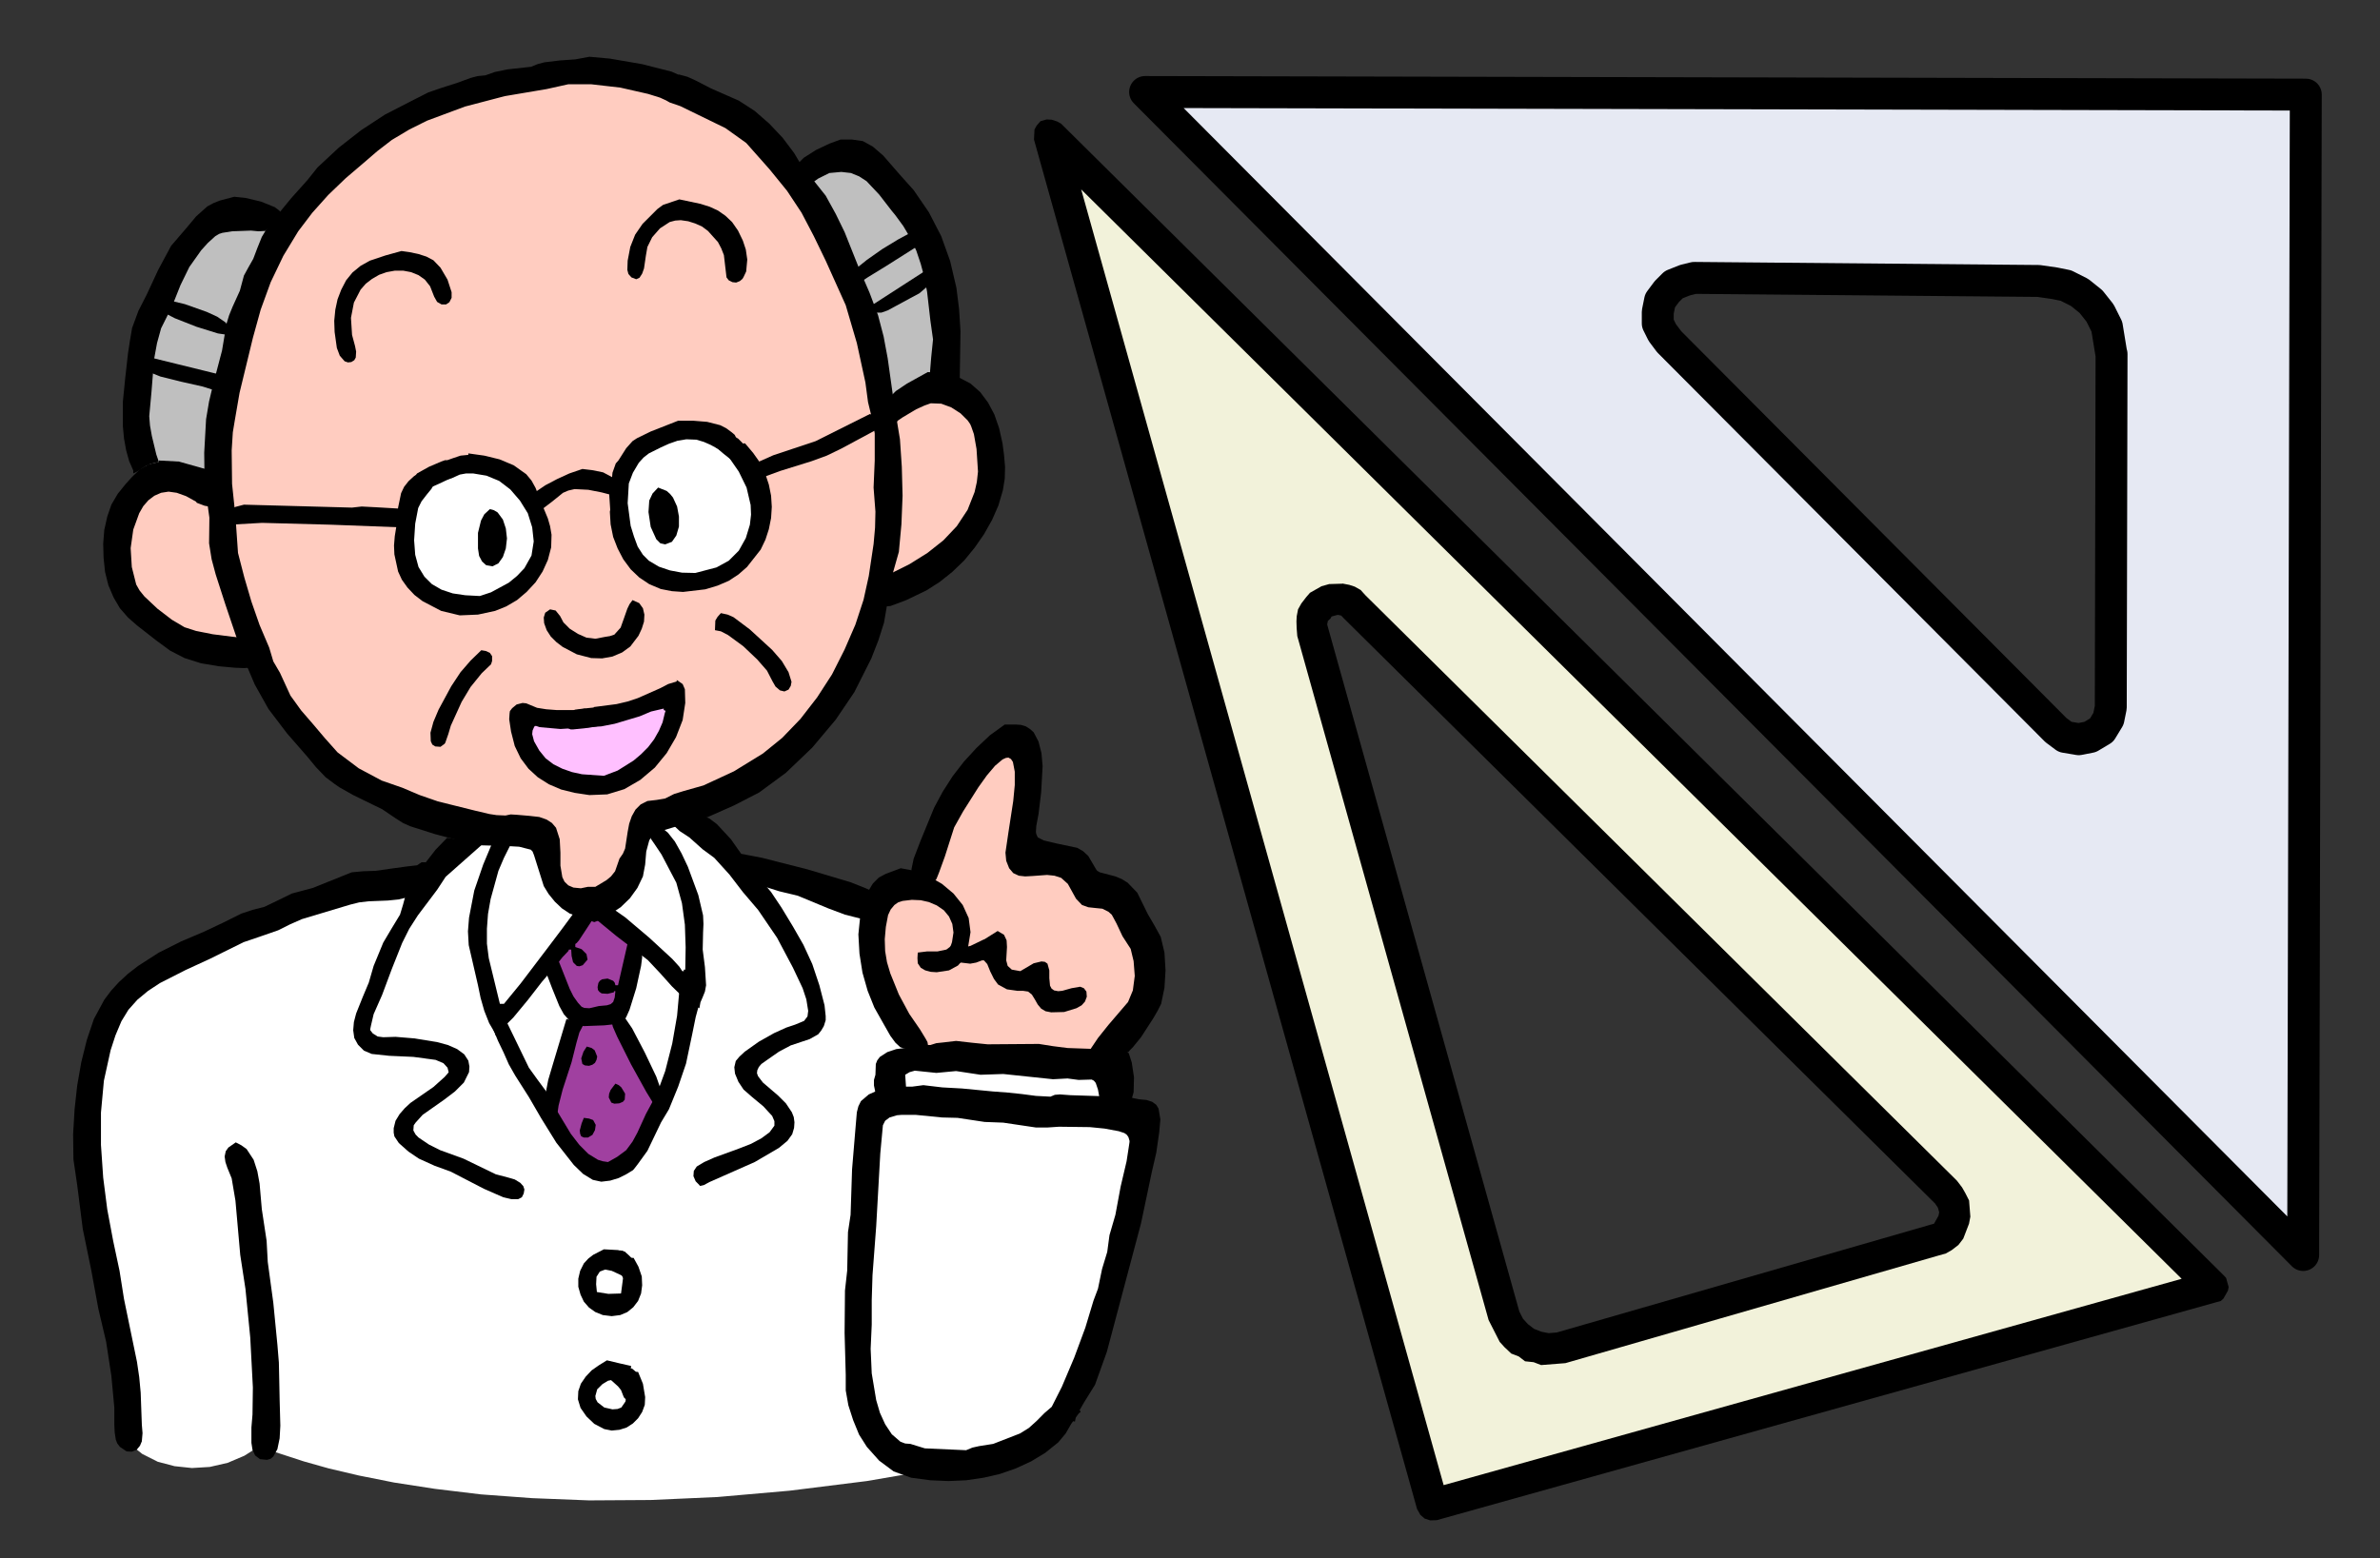 <?xml version="1.0" encoding="UTF-8"?><svg xmlns="http://www.w3.org/2000/svg" xmlns:xlink="http://www.w3.org/1999/xlink" viewBox="0 0 372.7 244.09"><rect x="0" y="0" width="372.7" height="244.09" fill="#333333" stroke="none"/><defs><style>.cls-1{clip-path:url(#clippath-51);}.cls-2{clip-path:url(#clippath-34);}.cls-3{clip-path:url(#clippath-38);}.cls-4{clip-path:url(#clippath-21);}.cls-5{clip-path:url(#clippath-6);}.cls-6{clip-path:url(#clippath-7);}.cls-7{clip-path:url(#clippath-17);}.cls-8{clip-path:url(#clippath-31);}.cls-9{clip-path:url(#clippath-15);}.cls-10{clip-path:url(#clippath-33);}.cls-11{clip-path:url(#clippath-18);}.cls-12{clip-path:url(#clippath-47);}.cls-13{clip-path:url(#clippath-4);}.cls-14{fill:#f2f2da;}.cls-15{clip-path:url(#clippath-22);}.cls-16{clip-path:url(#clippath-23);}.cls-17{clip-path:url(#clippath-54);}.cls-18{clip-path:url(#clippath-9);}.cls-19{clip-path:url(#clippath-10);}.cls-20{clip-path:url(#clippath-42);}.cls-21{fill:#fff;}.cls-22{clip-path:url(#clippath-43);}.cls-23{clip-path:url(#clippath-25);}.cls-24{clip-path:url(#clippath-27);}.cls-25{clip-path:url(#clippath-11);}.cls-26{clip-path:url(#clippath-57);}.cls-27{clip-path:url(#clippath-36);}.cls-28{clip-path:url(#clippath-35);}.cls-29{clip-path:url(#clippath-48);}.cls-30{clip-path:url(#clippath-28);}.cls-31{clip-path:url(#clippath-1);}.cls-32{clip-path:url(#clippath-56);}.cls-33{fill:#ffccc0;}.cls-34{clip-path:url(#clippath-45);}.cls-35{clip-path:url(#clippath-46);}.cls-36{clip-path:url(#clippath-40);}.cls-37{fill:#bfbfbf;}.cls-38{clip-path:url(#clippath-5);}.cls-39{clip-path:url(#clippath-20);}.cls-40{clip-path:url(#clippath-8);}.cls-41{clip-path:url(#clippath-41);}.cls-42{clip-path:url(#clippath-3);}.cls-43{clip-path:url(#clippath-26);}.cls-44{fill:#e6e9f3;stroke:#000;stroke-linecap:round;stroke-linejoin:round;stroke-width:5px;}.cls-45{clip-path:url(#clippath-12);}.cls-46{clip-path:url(#clippath-50);}.cls-47{clip-path:url(#clippath-14);}.cls-48{clip-rule:evenodd;fill:none;}.cls-49{clip-path:url(#clippath-30);}.cls-50{clip-path:url(#clippath-19);}.cls-51{fill:#a040a0;}.cls-52{clip-path:url(#clippath-32);}.cls-53{clip-path:url(#clippath-55);}.cls-54{clip-path:url(#clippath-53);}.cls-55{clip-path:url(#clippath-39);}.cls-56{clip-path:url(#clippath-16);}.cls-57{clip-path:url(#clippath-2);}.cls-58{clip-path:url(#clippath-29);}.cls-59{fill:#ffc0ff;}.cls-60{clip-path:url(#clippath-49);}.cls-61{clip-path:url(#clippath-37);}.cls-62{clip-path:url(#clippath-13);}.cls-63{clip-path:url(#clippath-24);}.cls-64{clip-path:url(#clippath);}.cls-65{clip-path:url(#clippath-44);}</style><clipPath id="clippath"><polygon class="cls-48" points="8.54 5.98 185.43 5.98 185.43 237.98 8.54 237.98 8.54 5.98 8.54 5.98"/></clipPath><clipPath id="clippath-1"><polygon class="cls-48" points="8.54 5.98 185.43 5.98 185.43 237.98 8.54 237.98 8.54 5.98 8.54 5.98"/></clipPath><clipPath id="clippath-2"><polygon class="cls-48" points="8.54 5.98 185.43 5.98 185.43 237.98 8.54 237.98 8.54 5.98 8.54 5.98"/></clipPath><clipPath id="clippath-3"><polygon class="cls-48" points="8.54 5.98 185.43 5.98 185.43 237.98 8.54 237.98 8.54 5.98 8.54 5.98"/></clipPath><clipPath id="clippath-4"><polygon class="cls-48" points="8.54 5.98 185.43 5.98 185.43 237.98 8.54 237.98 8.54 5.98 8.54 5.98"/></clipPath><clipPath id="clippath-5"><polygon class="cls-48" points="8.54 5.98 185.43 5.98 185.43 237.98 8.54 237.98 8.54 5.98 8.54 5.98"/></clipPath><clipPath id="clippath-6"><polygon class="cls-48" points="8.54 5.98 185.43 5.98 185.43 237.98 8.54 237.98 8.54 5.98 8.54 5.98"/></clipPath><clipPath id="clippath-7"><polygon class="cls-48" points="8.54 5.98 185.43 5.98 185.43 237.98 8.54 237.98 8.54 5.98 8.54 5.98"/></clipPath><clipPath id="clippath-8"><polygon class="cls-48" points="8.54 5.98 185.43 5.98 185.43 237.98 8.54 237.98 8.54 5.98 8.54 5.98"/></clipPath><clipPath id="clippath-9"><polygon class="cls-48" points="8.54 5.98 185.43 5.98 185.43 237.98 8.54 237.98 8.54 5.98 8.54 5.98"/></clipPath><clipPath id="clippath-10"><polygon class="cls-48" points="8.54 5.98 185.43 5.98 185.43 237.98 8.54 237.98 8.54 5.98 8.54 5.98"/></clipPath><clipPath id="clippath-11"><polygon class="cls-48" points="8.54 5.98 185.43 5.98 185.43 237.98 8.54 237.98 8.54 5.98 8.54 5.98"/></clipPath><clipPath id="clippath-12"><polygon class="cls-48" points="8.54 5.98 185.43 5.98 185.43 237.98 8.54 237.98 8.54 5.98 8.54 5.98"/></clipPath><clipPath id="clippath-13"><polygon class="cls-48" points="8.54 5.98 185.43 5.98 185.43 237.98 8.54 237.98 8.54 5.98 8.54 5.98"/></clipPath><clipPath id="clippath-14"><polygon class="cls-48" points="8.54 5.98 185.43 5.98 185.43 237.98 8.54 237.98 8.54 5.98 8.54 5.98"/></clipPath><clipPath id="clippath-15"><polygon class="cls-48" points="8.54 5.98 185.43 5.98 185.43 237.98 8.54 237.98 8.54 5.98 8.54 5.98"/></clipPath><clipPath id="clippath-16"><polygon class="cls-48" points="8.54 5.98 185.43 5.98 185.43 237.98 8.54 237.98 8.54 5.98 8.54 5.98"/></clipPath><clipPath id="clippath-17"><polygon class="cls-48" points="8.54 5.98 185.43 5.98 185.43 237.98 8.54 237.98 8.54 5.98 8.54 5.98"/></clipPath><clipPath id="clippath-18"><polygon class="cls-48" points="8.54 5.98 185.43 5.98 185.43 237.98 8.54 237.98 8.54 5.98 8.54 5.98"/></clipPath><clipPath id="clippath-19"><polygon class="cls-48" points="8.54 5.98 185.43 5.98 185.43 237.98 8.54 237.98 8.54 5.98 8.54 5.98"/></clipPath><clipPath id="clippath-20"><polygon class="cls-48" points="8.54 5.98 185.43 5.98 185.43 237.98 8.54 237.98 8.54 5.98 8.54 5.98"/></clipPath><clipPath id="clippath-21"><polygon class="cls-48" points="8.54 5.98 185.43 5.98 185.43 237.98 8.54 237.98 8.54 5.98 8.54 5.98"/></clipPath><clipPath id="clippath-22"><polygon class="cls-48" points="8.54 5.98 185.43 5.98 185.43 237.98 8.54 237.98 8.54 5.98 8.54 5.98"/></clipPath><clipPath id="clippath-23"><polygon class="cls-48" points="8.54 5.98 185.43 5.98 185.43 237.98 8.54 237.98 8.54 5.98 8.54 5.98"/></clipPath><clipPath id="clippath-24"><polygon class="cls-48" points="8.54 5.98 185.43 5.98 185.43 237.98 8.54 237.98 8.54 5.98 8.54 5.98"/></clipPath><clipPath id="clippath-25"><polygon class="cls-48" points="8.54 5.98 185.43 5.98 185.43 237.98 8.54 237.98 8.54 5.98 8.54 5.98"/></clipPath><clipPath id="clippath-26"><polygon class="cls-48" points="8.54 5.98 185.43 5.98 185.43 237.98 8.54 237.98 8.54 5.98 8.54 5.98"/></clipPath><clipPath id="clippath-27"><polygon class="cls-48" points="8.54 5.98 185.43 5.98 185.43 237.98 8.54 237.98 8.54 5.98 8.54 5.98"/></clipPath><clipPath id="clippath-28"><polygon class="cls-48" points="8.54 5.98 185.43 5.98 185.43 237.98 8.54 237.98 8.54 5.98 8.54 5.98"/></clipPath><clipPath id="clippath-29"><polygon class="cls-48" points="8.54 5.98 185.43 5.98 185.43 237.98 8.54 237.98 8.54 5.98 8.54 5.98"/></clipPath><clipPath id="clippath-30"><polygon class="cls-48" points="8.54 5.98 185.43 5.98 185.43 237.98 8.54 237.98 8.54 5.98 8.54 5.98"/></clipPath><clipPath id="clippath-31"><polygon class="cls-48" points="8.54 5.98 185.43 5.98 185.43 237.98 8.54 237.98 8.54 5.98 8.54 5.98"/></clipPath><clipPath id="clippath-32"><polygon class="cls-48" points="8.54 5.98 185.43 5.98 185.43 237.98 8.54 237.98 8.54 5.98 8.54 5.98"/></clipPath><clipPath id="clippath-33"><polygon class="cls-48" points="8.54 5.98 185.43 5.98 185.43 237.98 8.54 237.98 8.54 5.98 8.54 5.98"/></clipPath><clipPath id="clippath-34"><polygon class="cls-48" points="8.54 5.98 185.43 5.98 185.43 237.98 8.54 237.98 8.54 5.98 8.54 5.98"/></clipPath><clipPath id="clippath-35"><polygon class="cls-48" points="8.54 5.98 185.43 5.98 185.43 237.98 8.54 237.98 8.54 5.98 8.54 5.98"/></clipPath><clipPath id="clippath-36"><polygon class="cls-48" points="8.54 5.98 185.43 5.98 185.43 237.98 8.54 237.98 8.54 5.98 8.54 5.98"/></clipPath><clipPath id="clippath-37"><polygon class="cls-48" points="8.54 5.98 185.43 5.98 185.43 237.98 8.54 237.98 8.54 5.98 8.54 5.98"/></clipPath><clipPath id="clippath-38"><polygon class="cls-48" points="8.54 5.98 185.43 5.98 185.43 237.98 8.54 237.98 8.54 5.98 8.54 5.98"/></clipPath><clipPath id="clippath-39"><polygon class="cls-48" points="8.54 5.98 185.43 5.98 185.43 237.98 8.54 237.98 8.54 5.98 8.54 5.98"/></clipPath><clipPath id="clippath-40"><polygon class="cls-48" points="8.54 5.98 185.43 5.98 185.43 237.98 8.54 237.98 8.54 5.98 8.54 5.98"/></clipPath><clipPath id="clippath-41"><polygon class="cls-48" points="8.54 5.98 185.43 5.98 185.43 237.98 8.54 237.98 8.54 5.98 8.54 5.98"/></clipPath><clipPath id="clippath-42"><polygon class="cls-48" points="8.54 5.98 185.43 5.98 185.43 237.98 8.54 237.98 8.54 5.98 8.54 5.98"/></clipPath><clipPath id="clippath-43"><polygon class="cls-48" points="8.54 5.98 185.43 5.98 185.43 237.98 8.54 237.98 8.54 5.98 8.54 5.98"/></clipPath><clipPath id="clippath-44"><polygon class="cls-48" points="8.54 5.98 185.43 5.98 185.43 237.98 8.54 237.98 8.54 5.98 8.54 5.98"/></clipPath><clipPath id="clippath-45"><polygon class="cls-48" points="8.54 5.98 185.43 5.98 185.43 237.98 8.54 237.98 8.54 5.98 8.54 5.98"/></clipPath><clipPath id="clippath-46"><polygon class="cls-48" points="8.54 5.98 185.43 5.98 185.43 237.98 8.54 237.98 8.54 5.98 8.54 5.98"/></clipPath><clipPath id="clippath-47"><polygon class="cls-48" points="8.54 5.98 185.43 5.98 185.43 237.98 8.54 237.98 8.54 5.98 8.54 5.98"/></clipPath><clipPath id="clippath-48"><polygon class="cls-48" points="8.54 5.98 185.43 5.98 185.43 237.98 8.54 237.98 8.54 5.98 8.54 5.98"/></clipPath><clipPath id="clippath-49"><polygon class="cls-48" points="8.54 5.98 185.43 5.98 185.43 237.98 8.54 237.98 8.54 5.98 8.54 5.98"/></clipPath><clipPath id="clippath-50"><polygon class="cls-48" points="8.54 5.98 185.43 5.98 185.43 237.98 8.54 237.98 8.54 5.98 8.54 5.98"/></clipPath><clipPath id="clippath-51"><polygon class="cls-48" points="8.54 5.98 185.43 5.98 185.43 237.98 8.54 237.98 8.54 5.98 8.54 5.98"/></clipPath><clipPath id="clippath-53"><polygon class="cls-48" points="8.54 5.98 185.43 5.98 185.43 237.98 8.54 237.98 8.54 5.98 8.54 5.98"/></clipPath><clipPath id="clippath-54"><polygon class="cls-48" points="8.54 5.98 185.43 5.98 185.43 237.98 8.54 237.98 8.54 5.98 8.54 5.98"/></clipPath><clipPath id="clippath-55"><polygon class="cls-48" points="8.54 5.98 185.43 5.98 185.43 237.98 8.54 237.98 8.54 5.98 8.54 5.98"/></clipPath><clipPath id="clippath-56"><polygon class="cls-48" points="8.54 5.98 185.43 5.98 185.43 237.98 8.54 237.98 8.54 5.98 8.54 5.98"/></clipPath><clipPath id="clippath-57"><polygon class="cls-48" points="8.54 5.98 185.43 5.98 185.43 237.98 8.54 237.98 8.54 5.98 8.54 5.98"/></clipPath></defs><g id="Doctor"><g class="cls-64"><polygon class="cls-21" points="20.17 226.06 22.27 227.74 24.71 228.97 27.33 229.66 30.06 229.95 32.85 229.78 35.64 229.14 38.26 228.03 40.65 226.52 42.39 227.22 47.57 228.91 51.47 230.01 56.18 231.12 61.7 232.22 68.1 233.21 75.32 234.08 83.34 234.67 92.24 235.02 101.9 234.96 112.37 234.49 123.66 233.5 135.75 231.99 148.61 229.78 150.41 229.78 154.6 229.43 157.05 228.97 159.43 228.21 161.47 227.1 162.34 226.41 163.04 225.59 165.77 221.52 168.62 216.69 171.18 211.8 172.11 209.48 172.81 207.44 176.12 192.96 178.39 182.31 179.79 175.33 176.53 173.47 172.34 161.83 136.34 141.53 116.5 136.7 113.01 131.93 109.81 128.09 108.59 126.64 106.73 125.07 105.8 124.6 104.52 124.37 100.97 124.19 96.55 124.48 91.72 125.12 86.95 125.94 82.65 126.81 79.33 127.68 77.41 128.32 74.44 130.42 70.55 133.73 65.78 138.1 57.81 138.85 51.06 139.84 48.5 140.31 47.74 140.48 45.3 141.35 39.77 143.62 33.2 146.53 26.98 149.56 22.5 152.06 20.93 153.28 19.47 154.73 18.14 156.36 16.91 158.22 15.05 162.3 14.47 164.39 14.12 166.49 13.19 176.49 13.07 181.44 13.13 183.12 13.13 183.59 13.66 185.1 15.46 191.44 17.96 202.61 19.07 208.95 19.94 215.29 20.35 221.11 20.35 223.73 20.17 226.06 20.17 226.06"/></g><g class="cls-31"><polygon class="cls-37" points="137.62 64.56 142.74 62.12 146.28 60.26 147.39 59.56 147.74 59.39 147.8 59.33 147.85 58.98 147.91 55.37 147.68 51.94 147.21 47.52 146.28 42.69 144.95 38.21 143.38 34.43 141.92 31.7 140.18 29.37 138.2 27.04 136.34 25.12 135.12 24.25 134.07 23.84 132.44 23.43 131.39 23.38 130.29 23.43 129.01 23.73 127.67 24.25 125.23 25.65 123.48 26.98 122.09 28.26 137.62 64.56 137.62 64.56"/></g><g class="cls-57"><polygon class="cls-37" points="25.29 80.74 24.77 79.57 24.07 77.71 22.61 72.65 21.45 67.24 21.22 64.97 21.28 63.34 22.56 54.73 23.66 49.61 24.18 47.81 24.36 47.29 25.29 45.66 28.84 39.32 30.76 36.58 31.51 35.65 31.75 35.42 33.03 34.78 34.77 33.62 35.7 32.74 36.23 32.51 36.92 32.51 39.54 33.27 47.34 36.06 36.75 82.89 25.29 80.74 25.29 80.74"/></g><g class="cls-42"><polygon class="cls-33" points="92.3 141.24 90.96 141.24 89.68 140.95 88.58 140.37 87.59 139.55 86.78 138.56 86.14 137.51 85.73 136.41 85.5 135.3 85.09 133.33 84.57 131.64 83.93 130.07 80.49 129.78 76.77 129.37 72.29 128.61 67.35 127.45 62.46 125.88 60.13 124.89 57.92 123.79 55.89 122.51 54.14 121.05 51.06 117.91 48.27 114.71 43.79 108.72 40.88 104.18 39.89 102.44 37.74 102.32 35.41 102.03 32.5 101.45 29.3 100.34 25.99 98.77 24.36 97.72 22.85 96.5 21.33 95.05 20 93.42 17.96 90.16 16.86 87.37 16.51 85.04 16.68 83.06 17.26 81.49 18.02 80.21 19.42 78.53 20.58 77.07 22.15 75.44 23.08 74.8 24.13 74.28 25.29 74.1 26.51 74.22 29.13 75.09 31.51 76.14 33.96 77.3 34.13 74.4 35 66.89 35.82 61.95 36.98 56.48 38.49 50.78 40.47 45.02 41.69 42.17 43.15 39.37 46.64 33.85 48.67 31.23 50.89 28.67 53.27 26.29 55.83 23.96 58.51 21.81 61.36 19.83 64.38 18.02 67.46 16.45 70.72 15.06 74.09 13.95 77.59 13.08 81.13 12.44 84.68 12.09 88.17 11.92 91.55 11.97 94.75 12.21 100.85 13.08 103.65 13.72 106.32 14.53 111.09 16.4 115.1 18.55 118.3 20.87 119.53 22.1 120.51 23.32 124.76 29.95 129.59 38.62 133.78 47.29 135.23 50.89 136.05 53.74 138.55 66.43 139.13 65.38 139.77 64.33 140.7 63.23 141.8 62.18 143.08 61.36 144.6 60.96 145.41 61.02 146.28 61.19 147.97 61.89 149.54 62.76 152.16 64.97 153.21 66.25 154.02 67.53 154.6 68.87 154.95 70.15 154.95 73.7 153.96 78.41 153.09 80.85 151.93 83.18 150.47 85.27 148.79 86.9 145 89.35 141.46 91.09 137.91 92.49 137.67 93.77 136.74 97.2 134.82 102.09 133.43 104.94 131.68 107.96 129.59 110.99 127.03 114.01 124.06 116.98 120.63 119.71 116.68 122.27 112.14 124.48 107.02 126.23 101.32 127.57 101.03 129.6 100.62 131.7 99.86 134.14 98.7 136.64 98 137.81 97.13 138.85 96.14 139.73 95.04 140.48 93.76 141.01 92.3 141.24 92.3 141.24"/></g><g class="cls-13"><polygon class="cls-33" points="143.78 165.09 173.91 166.02 174.5 164.16 175.49 162.12 177 159.5 178.86 157.24 180.37 155.49 180.84 154.56 181.01 153.51 180.89 152.17 180.43 150.55 177.81 144.38 176.59 142.23 175.43 140.6 174.44 139.67 173.62 139.43 172.63 139.26 171.12 138.74 169.55 137.69 168.27 136.47 166.93 135.3 165.19 134.37 163.21 133.85 161.52 133.56 159.95 133.44 160.48 125.3 160.42 119.6 160.3 117.68 160.3 117.1 160.3 116.98 159.6 116.69 158.91 116.57 158.27 116.63 156.93 117.33 152.8 120.76 151.4 122.16 150.01 123.96 147.51 128.15 145.59 132.05 144.71 134.37 143.78 139.38 142.74 139.09 141.69 138.85 140.41 138.74 139.13 138.79 137.91 139.2 137.38 139.61 136.92 140.07 136.57 140.71 136.34 141.53 136.1 143.56 136.22 146.12 136.57 149.09 137.27 152.29 138.31 155.61 139.77 158.92 141.57 162.12 143.78 165.09 143.78 165.09"/></g><g class="cls-38"><polygon class="cls-21" points="71.36 73.17 73.8 73.23 76.13 73.81 78.28 74.74 80.32 76.02 82.01 77.54 83.34 79.28 84.33 81.2 84.86 83.18 84.91 84.17 84.8 85.22 84.16 87.25 83.05 89.17 81.6 90.98 79.85 92.55 77.99 93.83 76.07 94.76 74.15 95.28 72.23 95.22 70.26 94.64 68.34 93.59 66.53 92.2 64.9 90.51 63.62 88.59 62.81 86.61 62.58 85.57 62.52 84.58 62.69 82.54 63.1 80.5 63.86 78.58 64.85 76.78 66.13 75.27 67.64 74.1 69.38 73.41 71.36 73.17 71.36 73.17"/></g><g class="cls-5"><polygon class="cls-21" points="104.63 67.82 106.15 67.53 107.6 67.47 110.28 67.94 112.6 68.99 114.52 70.5 116.15 72.3 117.43 74.1 118.83 77.13 119.06 78.47 119.06 80.15 118.83 82.02 118.3 83.99 117.37 85.86 116.09 87.54 114.41 88.94 112.31 89.93 109.87 90.51 107.43 90.74 105.04 90.63 102.77 90.04 100.79 89 99.17 87.43 98 85.27 97.65 83.99 97.42 82.48 97.36 79.51 97.65 76.84 98.24 74.45 99.11 72.48 100.21 70.79 101.55 69.45 103.01 68.46 104.63 67.82 104.63 67.82"/></g><g class="cls-6"><polygon class="cls-59" points="82.53 111.8 84.51 112.27 87.12 112.5 90.21 112.44 93.52 112.15 96.96 111.45 100.21 110.46 103.12 109.13 105.56 107.38 105.56 109.59 105.27 111.92 105.1 112.91 104.58 114.65 103.24 117.39 102.25 118.67 101.03 119.83 99.57 120.88 97.89 121.75 95.85 122.39 93.47 122.74 91.14 122.8 89.1 122.62 87.47 122.16 86.08 121.52 84.97 120.7 84.1 119.77 83.4 118.78 82.94 117.74 82.41 115.58 82.35 113.66 82.53 111.8 82.53 111.8"/></g><g class="cls-40"><polygon class="cls-51" points="85.32 173 87.36 176.03 91.14 181.15 92.94 182.95 93.93 183.59 94.92 183.94 95.91 183.94 96.96 183.59 98 182.83 99.05 181.61 100.91 178.59 102.31 175.85 103.47 173 96.72 159.5 98.12 154.15 99.52 146.94 94.4 142.05 90.67 142.98 86.02 150.66 89.51 157.88 89.8 158.75 89.92 159.62 89.92 160.03 89.74 160.67 85.32 173 85.32 173"/></g><g class="cls-18"><polygon points="92.3 8.89 95.5 9.18 100.56 10.05 105.16 11.22 106.61 11.86 107.08 12.15 107.14 12.21 107.19 12.56 105.91 14.01 105.39 14.88 105.16 15.7 104.75 15.93 103.35 15.29 101.49 14.71 97.13 13.72 92.59 13.2 88.99 13.2 85.61 13.95 79.04 15.06 72.82 16.69 66.88 18.9 64.09 20.29 61.36 21.92 59.09 23.67 56.93 25.53 54.14 27.91 51.41 30.53 48.91 33.32 46.7 36.23 44.37 40.07 42.39 44.2 40.82 48.51 39.6 52.93 37.51 61.54 36.75 65.96 36.46 67.71 36.28 70.56 36.34 75.79 36.87 80.85 37.27 86.61 38.26 90.45 39.37 94.23 40.65 97.9 42.16 101.45 42.8 103.6 43.85 105.4 45.48 108.95 47.16 111.28 49.02 113.43 50.89 115.64 52.86 117.85 56.18 120.35 59.78 122.27 62.98 123.38 65.72 124.54 68.57 125.53 74.44 126.99 76.65 127.51 77.76 127.68 79.16 127.74 79.97 127.57 80.96 127.63 82.94 127.8 84.45 127.97 85.61 128.38 86.43 128.91 87.07 129.66 87.65 131.46 87.76 133.56 87.76 135.6 88.06 137.4 88.4 138.1 88.99 138.68 89.8 139.03 90.96 139.14 92.07 138.91 93.23 138.91 94.98 137.86 95.68 137.28 96.32 136.47 97.01 134.49 97.54 133.73 97.89 132.92 98.29 130.3 98.53 129.02 98.93 127.86 99.52 126.81 100.33 126 101.38 125.47 102.83 125.3 104.17 125.07 105.56 124.37 107.08 123.9 110.16 123.03 114.93 120.82 119.47 118.03 122.49 115.58 125.34 112.62 127.96 109.24 130.29 105.64 132.26 101.74 133.95 97.84 135.23 93.94 136.05 90.22 136.8 85.22 137.03 82.66 137.09 80.15 136.8 76.37 136.98 72.13 136.98 67.88 136.51 65.38 135.93 62.99 135.52 59.91 134.18 53.74 132.44 47.81 129.3 40.83 127.44 36.99 125.52 33.32 123.25 29.89 120.51 26.52 116.85 22.39 113.59 20.06 106.55 16.63 104.87 16.05 104.05 15.58 103.82 15.41 103.53 15 103.41 14.65 103.41 14.24 103.76 13.49 104.75 12.21 105.45 11.68 106.38 11.68 107.66 12.03 108.94 12.61 111.32 13.84 115.69 15.76 118.19 17.38 120.46 19.36 122.55 21.57 124.35 23.96 125.46 25.82 129.3 30.65 130.87 33.5 132.26 36.35 134.65 42.34 136.16 45.83 137.5 49.38 138.37 52.7 139.01 56.13 140 63.17 140.93 68.81 141.22 73.12 141.34 77.65 141.16 82.13 140.76 86.44 139.36 91.38 138.95 94.52 138.43 97.55 137.56 100.28 136.45 103.13 133.78 108.43 130.87 112.73 127.2 117.1 123.07 121.05 118.89 124.13 114.93 126.17 110.86 127.97 102.89 130.36 102.13 130.88 101.67 131.64 101.2 133.38 101.03 135.42 100.68 137.28 99.81 139.09 98.64 140.71 97.19 142.11 95.5 143.22 94.34 143.97 93.06 144.44 91.14 143.74 89.22 143.1 88 142.29 86.89 141.24 85.9 140.02 85.15 138.79 84.16 135.65 83.63 133.97 83.4 133.38 83.11 133.09 81.31 132.63 79.16 132.51 74.91 132.4 72.06 131.7 68.1 130.65 64.26 129.43 63.1 128.91 62 128.21 59.84 126.75 55.31 124.54 53.15 123.32 52.4 122.8 51 121.75 49.49 120.18 48.15 118.55 44.95 114.88 42.04 111.05 39.89 107.21 38.15 103.13 35.3 94.7 33.78 89.99 33.14 87.6 32.74 85.1 32.79 81.09 32.45 78.64 32.04 76.14 31.98 70.91 32.27 65.67 32.74 62.88 33.38 60.2 34.77 54.91 35.47 50.72 35.88 49.38 36.4 48.1 37.56 45.54 38.2 43.16 38.9 41.88 39.66 40.54 40.3 38.85 41 37.11 41.98 35.48 43.21 33.96 45.59 31.06 48.15 28.2 49.72 26.23 53.04 23.14 56.53 20.41 60.25 17.97 64.09 15.99 67.06 14.48 69.27 13.72 71.48 13.02 73.69 12.21 74.79 11.92 76.01 11.8 77.47 11.28 79.45 10.87 83.17 10.46 84.16 10.05 85.26 9.76 87.65 9.47 90.09 9.3 92.3 8.89 92.3 8.89"/></g><g class="cls-19"><polygon points="131.62 21.86 133.43 21.86 135.12 22.1 136.69 22.97 138.31 24.37 140.99 27.45 143.08 29.78 145.47 33.27 147.39 36.99 148.79 40.89 149.77 45.08 150.18 48.33 150.41 51.88 150.3 58.86 150.3 59.15 150.06 59.27 150.06 59.5 149.83 59.5 148.9 59.1 147.85 58.92 145.59 58.86 145.82 56.01 146.11 53.16 145.7 50.25 145.18 45.72 144.77 43.5 144.19 41.35 143.49 39.26 142.56 37.28 141.46 35.42 140.18 33.67 139.65 33.03 137.67 30.47 135.7 28.38 134.53 27.62 133.25 27.1 131.74 26.93 129.88 27.1 128.13 27.97 127.15 28.67 126.85 28.9 126.74 29.19 125.46 27.56 124.3 26.29 124.3 26.05 124.53 26.05 125.87 24.71 127.79 23.49 129.88 22.5 131.62 21.86 131.62 21.86"/></g><g class="cls-25"><polygon points="36.69 30.82 38.44 31 40.88 31.58 43.03 32.45 43.73 32.98 43.9 33.21 43.96 33.62 41.58 36.17 40.47 36.23 39.31 36.12 36.34 36.23 34.83 36.47 34.31 36.64 33.72 36.99 32.56 38.04 31.51 39.2 29.65 41.82 28.26 44.67 27.15 47.46 26.22 49.44 25.23 51.42 24.59 53.74 24.13 56.25 23.72 61.42 23.37 65.2 23.49 66.66 23.78 68.29 24.48 71.2 24.88 72.36 23.6 72.65 22.5 73.17 21.68 73.76 20.87 74.16 20.87 73.7 20.23 72.24 19.76 70.56 19.42 68.69 19.24 66.77 19.24 62.94 19.59 59.39 20.05 55.31 20.35 53.34 20.69 51.36 21.68 48.68 22.96 46.18 24.77 42.28 26.8 38.5 29.25 35.65 30.7 33.91 32.45 32.34 33.43 31.81 34.48 31.4 36.69 30.82 36.69 30.82"/></g><g class="cls-45"><polygon points="106.38 31.23 109.69 31.93 111.15 32.39 112.43 32.98 113.59 33.79 114.64 34.78 115.57 36.12 116.33 37.69 116.79 39.08 117.02 40.65 116.85 42.52 116.44 43.39 116.27 43.68 115.86 44.03 115.28 44.26 114.7 44.2 114.12 43.91 113.77 43.45 113.36 39.96 112.95 38.91 112.43 37.92 110.86 36.17 109.93 35.48 108.88 35.01 107.78 34.66 106.61 34.49 105.74 34.55 104.87 34.78 103.35 35.77 102.13 37.16 101.38 38.68 101.14 40.07 100.85 42.05 100.56 42.86 100.15 43.5 99.63 43.74 98.88 43.45 98.41 42.92 98.24 42.28 98.29 40.83 98.7 38.68 99.46 36.76 100.62 35.07 102.19 33.5 102.95 32.74 103.82 32.1 106.38 31.23 106.38 31.23"/></g><g class="cls-62"><polygon points="142.56 36.47 142.79 36.47 143.26 37.51 143.49 38.68 138.72 41.7 135.87 43.45 135 44.03 134.77 44.14 134.65 44.09 134.07 42.98 133.89 42.34 133.89 42.17 134.01 42.11 135.75 40.71 138.14 39.03 140.64 37.51 142.56 36.47 142.56 36.47"/></g><g class="cls-47"><polygon points="62.87 39.32 64.09 39.49 65.49 39.78 66.77 40.19 67.87 40.77 68.98 41.93 70.08 43.8 70.72 45.77 70.72 46.65 70.37 47.34 69.85 47.69 69.15 47.69 68.45 47.29 67.99 46.47 67.35 44.84 66.53 43.8 65.54 43.1 64.38 42.63 63.16 42.4 61.82 42.4 60.54 42.63 59.38 43.04 58.27 43.68 57.28 44.44 56.47 45.37 55.42 47.4 54.96 49.79 55.13 52.46 55.6 54.21 55.77 55.08 55.71 56.01 55.48 56.42 55.02 56.71 54.49 56.77 53.97 56.59 53.21 55.72 52.75 54.5 52.4 52 52.34 50.25 52.51 48.51 52.86 46.88 53.44 45.37 54.2 43.91 55.19 42.69 56.47 41.64 57.92 40.83 60.37 40.01 62.87 39.32 62.87 39.32"/></g><g class="cls-9"><polygon points="144.83 42.46 145.29 43.68 145.29 44.38 145.12 44.96 143.96 45.95 142.56 46.7 139.01 48.62 138.02 48.97 137.21 48.97 136.69 48.92 136.45 47.87 144.83 42.46 144.83 42.46"/></g><g class="cls-56"><polygon points="26.74 47.11 28.95 47.64 32.39 48.86 34.02 49.61 35.3 50.49 35.99 51.36 36.05 51.77 35.94 52.23 35.35 52.41 34.13 52.23 30.76 51.18 27.38 49.85 25.58 48.92 25.81 48.92 26.74 47.11 26.74 47.11"/></g><g class="cls-7"><polygon points="23.37 55.95 33.78 58.51 34.13 58.51 34.25 58.75 34.48 58.75 34.25 61.19 33.78 61.19 31.75 60.55 28.37 59.79 25.12 58.98 23.95 58.51 23.66 58.34 23.43 58.05 23.31 57.06 23.37 55.95 23.37 55.95"/></g><g class="cls-11"><polygon points="145.29 58.28 147.91 58.51 150.12 59.1 151.98 60.08 153.5 61.42 154.72 63.05 155.71 64.91 156.46 67.07 156.99 69.45 157.22 71.2 157.39 73.12 157.34 74.98 157.05 76.78 156.35 79.17 155.36 81.43 154.08 83.7 152.62 85.8 151 87.78 149.13 89.58 147.16 91.15 145.06 92.49 141.92 94 140.06 94.7 139.42 94.93 138.55 94.99 138.61 93.24 138.9 91.67 139.42 89.87 142.44 88.36 145.24 86.61 147.74 84.63 149.83 82.42 151.52 79.86 152.62 77.07 152.97 75.5 153.15 73.87 152.92 70.32 152.51 68 152.1 66.83 151.93 66.43 151.52 65.84 150.41 64.74 148.96 63.81 147.39 63.23 145.76 63.17 144.77 63.52 143.49 64.1 141.34 65.38 140.58 65.9 140.06 66.6 139.65 66.6 139.3 64.51 139.25 63.46 139.36 62.41 139.71 61.83 140.29 61.25 142.04 60.08 145.29 58.28 145.29 58.28"/></g><g class="cls-50"><polygon points="136.22 64.85 136.8 65.09 137.21 65.55 137.38 66.48 137.15 67.36 131.74 70.27 129.47 71.37 127.09 72.24 122.2 73.76 119.53 74.74 119.35 74.92 119.29 74.74 118.65 73.76 118.36 72.53 121.1 71.31 127.73 69.1 136.22 64.85 136.22 64.85"/></g><g class="cls-39"><polygon points="73.34 71.02 75.84 71.37 78.22 71.95 80.44 72.88 82.41 74.28 83.23 75.27 83.87 76.43 84.8 78.82 85.79 81.2 86.14 82.42 86.37 83.76 86.31 85.74 85.79 87.72 84.97 89.52 83.87 91.21 82.47 92.72 80.96 94 79.27 94.99 77.53 95.69 74.85 96.27 72 96.39 69.09 95.69 66.18 94.17 64.9 93.19 63.8 92.02 62.93 90.8 62.34 89.52 61.76 86.84 61.7 85.45 61.82 83.99 62.11 82.19 62.34 79.51 62.81 77.25 63.28 76.26 63.97 75.38 64.85 74.57 66.07 73.87 66.53 73.7 66.94 73.64 67.58 73.93 67.93 74.69 67.99 75.68 67.58 76.55 66.82 77.48 66.01 78.53 65.49 79.57 65.02 82.02 64.85 84.63 65.02 86.9 65.54 88.82 66.47 90.34 67.64 91.5 69.15 92.37 70.9 92.95 72.87 93.24 75.14 93.36 76.89 92.78 79.68 91.27 80.96 90.22 82.12 89 83.23 87.02 83.58 84.81 83.34 82.6 82.65 80.39 81.42 78.41 79.91 76.66 78.17 75.33 76.19 74.51 74.09 74.16 72.99 74.16 72 74.34 70.72 74.92 70.02 75.15 69.32 75.27 69.32 75.04 68.63 72.59 70.9 71.78 72.12 71.37 73.34 71.25 73.34 71.02 73.34 71.02"/></g><g class="cls-4"><polygon points="24.88 72.13 28.02 72.3 33.2 73.76 33.61 76.61 33.67 79.51 32.04 79.22 31.11 78.87 30.82 78.76 30.7 78.58 29.13 77.71 27.68 77.19 26.4 77.01 25.23 77.19 24.18 77.65 23.25 78.35 22.44 79.28 21.8 80.39 20.87 82.95 20.46 85.86 20.64 88.82 21.33 91.56 21.86 92.49 22.61 93.42 24.65 95.34 26.92 97.08 28.9 98.25 30.7 98.83 33.32 99.35 37.91 99.93 38.96 102.55 39.37 103.95 39.48 104.41 39.48 104.53 39.25 104.59 38.15 104.65 36.75 104.59 34.25 104.36 31.46 103.89 28.9 103.08 26.63 101.91 24.42 100.28 21.45 97.96 20.05 96.73 18.78 95.28 17.79 93.59 16.97 91.67 16.45 89.58 16.22 87.37 16.16 85.16 16.33 83.01 16.8 80.91 17.44 79.05 18.43 77.36 19.65 75.85 20.69 74.69 21.92 73.52 23.31 72.71 24.88 72.36 24.88 72.13 24.88 72.13"/></g><g class="cls-15"><polygon points="91.2 73.46 92.71 73.64 94.45 73.99 95.85 74.74 96.26 75.27 96.37 76.02 96.02 77.6 94.22 77.13 92.13 76.72 89.98 76.61 88.99 76.84 88.17 77.19 86.37 78.64 84.68 79.92 84.68 80.15 84.51 80.15 83.58 77.25 85.38 76.02 87.24 75.04 89.16 74.16 91.2 73.46 91.2 73.46"/></g><g class="cls-16"><polygon points="103.06 76.37 104.4 76.9 104.92 77.36 105.39 77.94 106.03 79.34 106.32 80.91 106.32 82.48 105.91 83.88 105.22 84.87 104.17 85.27 103.41 85.1 102.77 84.46 101.9 82.54 101.55 80.21 101.67 78.41 102.19 77.3 103.06 76.37 103.06 76.37"/></g><g class="cls-63"><polygon points="38.2 79.05 46.7 79.28 55.13 79.51 56.64 79.34 58.97 79.46 62.93 79.69 62.69 82.6 51.87 82.19 41.05 81.9 35.94 82.19 35.94 81.96 35.7 81.96 35.76 80.45 36.11 79.75 36.87 79.4 38.2 79.05 38.2 79.05"/></g><g class="cls-23"><polygon points="76.71 79.75 77.35 79.92 77.93 80.27 78.75 81.38 79.21 82.77 79.39 84.34 79.21 85.91 78.75 87.25 78.05 88.24 77.12 88.71 76.13 88.53 75.49 87.95 75.03 87.08 74.85 85.91 74.85 83.47 75.32 81.55 75.84 80.56 76.71 79.75 76.71 79.75"/></g><g class="cls-43"><polygon points="99.05 94 100.1 94.47 100.68 95.28 100.91 96.27 100.85 97.37 100.5 98.48 99.98 99.59 98.7 101.27 97.42 102.2 95.91 102.84 94.28 103.13 92.59 103.08 90.32 102.49 88.11 101.33 87.12 100.57 86.25 99.7 85.61 98.71 85.21 97.61 85.15 96.73 85.38 95.98 86.14 95.45 87.01 95.63 87.71 96.5 88.23 97.49 89.22 98.48 90.5 99.29 91.84 99.88 93.23 100.05 94.75 99.76 95.5 99.64 96.2 99.41 97.19 98.31 97.71 96.85 98.24 95.34 98.58 94.64 99.05 94 99.05 94"/></g><g class="cls-24"><polygon points="112.89 96.04 113.94 96.27 114.87 96.68 117.43 98.6 120.92 101.8 122.43 103.54 123.48 105.29 123.95 106.8 123.83 107.44 123.48 108.02 122.84 108.31 122.14 108.14 121.45 107.55 120.98 106.74 120.11 105.05 118.59 103.31 116.38 101.21 114 99.47 112.89 98.89 111.96 98.71 112.02 97.2 112.37 96.62 112.89 96.04 112.89 96.04"/></g><g class="cls-30"><polygon points="75.37 101.85 76.07 101.97 76.71 102.26 77.06 102.78 77.06 103.54 76.89 104.06 75.43 105.46 73.69 107.61 72.29 109.94 70.6 113.66 70.2 115 69.73 116.34 69.62 116.51 68.98 116.98 68.16 116.92 67.7 116.63 67.46 116.11 67.41 114.77 67.87 113.08 68.68 111.16 70.66 107.5 72.12 105.29 73.69 103.48 75.37 101.85 75.37 101.85"/></g><g class="cls-58"><polygon points="105.97 106.51 106.9 107.15 107.25 107.96 107.31 110.11 106.9 112.79 105.86 115.47 104.4 117.97 102.54 120.24 100.27 122.16 97.77 123.61 95.09 124.43 92.3 124.54 89.98 124.19 87.88 123.67 85.96 122.85 84.22 121.75 82.76 120.41 81.54 118.78 80.61 116.86 80.03 114.59 79.74 112.67 79.8 111.74 79.85 111.39 80.2 110.93 80.9 110.35 81.83 110.11 82.41 110.17 82.99 110.41 84.1 110.87 85.55 111.1 87.12 111.22 90.32 111.22 91.66 110.99 91.66 111.45 91.25 112.56 90.73 113.66 89.63 114.07 87.76 114.19 84.51 113.9 83.98 113.72 83.75 113.72 83.63 113.9 83.4 114.42 83.34 115 83.63 116.11 84.45 117.56 85.44 118.78 86.66 119.71 88.06 120.41 89.57 120.94 91.14 121.28 94.57 121.52 96.72 120.7 99.22 119.13 100.39 118.14 101.49 117.04 102.42 115.82 103.18 114.48 103.76 113.14 104.11 111.69 104.23 111.34 103.94 111.22 103.94 110.99 101.96 111.45 100.15 112.21 96.26 113.37 94.16 113.78 92.13 113.9 92.59 112.33 93 110.75 96.55 110.29 98.29 109.88 99.86 109.36 103.41 107.79 104.63 107.15 105.97 106.74 105.97 106.51 105.97 106.51"/></g><g class="cls-49"><polygon points="157.34 113.49 159.08 113.49 159.9 113.55 160.65 113.78 161.29 114.19 161.87 114.71 162.63 116.16 163.09 117.97 163.27 120 163.04 124.13 162.63 127.51 162.28 129.37 162.22 130.3 162.28 130.65 162.51 131.17 163.44 131.64 165.36 132.1 168.68 132.8 169.61 133.33 170.42 134.08 171.24 135.48 171.65 136.18 171.82 136.41 172.23 136.64 174.67 137.28 175.66 137.69 176.59 138.27 178.1 139.84 179.73 143.16 180.78 144.96 181.77 146.76 182.35 149.21 182.52 152 182.35 154.73 181.83 157.24 181.24 158.4 180.6 159.5 178.68 162.47 177.4 164.04 176.88 164.57 176.76 164.74 176.24 164.97 175.08 165.15 173.51 165.15 170.54 164.97 170.48 164.57 170.77 164.33 171.94 162.59 173.57 160.55 176.65 156.95 177.4 155.14 177.7 152.87 177.52 150.55 177.06 148.63 175.78 146.65 174.85 144.67 174.32 143.68 174.09 143.27 173.57 142.81 172.63 142.34 171.53 142.23 170.42 142.11 169.44 141.76 168.5 140.77 167.86 139.61 167.22 138.45 166.18 137.51 165.13 137.17 163.97 137.05 161.64 137.22 160.54 137.28 159.55 137.17 158.67 136.76 158.03 136 157.57 134.84 157.45 133.56 157.92 130.36 158.67 125.47 158.91 122.97 158.91 120.88 158.62 119.36 158.32 118.9 157.92 118.67 157.51 118.72 156.99 118.96 155.82 119.95 154.54 121.46 153.21 123.32 150.82 127.1 149.42 129.6 147.97 134.14 147.04 136.7 146.69 137.57 146.57 137.81 146.11 138.1 145.35 138.15 144.48 137.92 142.97 137.17 142.74 136.76 142.74 136.12 143.08 134.49 144.13 131.76 146.28 126.52 147.62 124.02 149.19 121.57 150.94 119.31 152.92 117.15 155.01 115.18 157.34 113.49 157.34 113.49"/></g><g class="cls-8"><polygon points="109.99 127.74 111.09 128.21 112.25 129.08 114.46 131.46 117.9 136.35 120.75 139.73 122.38 142.17 124.18 145.14 125.81 147.99 127.2 151.01 128.31 154.33 129.12 157.47 129.3 159.16 129.3 159.8 129.01 160.73 128.6 161.42 128.13 162.01 126.8 162.76 123.83 163.75 121.97 164.74 120.22 165.96 119.23 166.66 118.83 167.13 118.59 167.65 118.54 168.11 118.71 168.58 119.47 169.57 121.85 171.61 123.07 172.83 124 174.22 124.3 174.98 124.41 175.79 124.35 176.67 124.06 177.66 123.31 178.7 121.97 179.81 118.19 182.02 111.09 185.16 110.22 185.63 109.75 185.74 109.58 185.74 109.52 185.63 108.94 185.04 108.59 184.23 108.65 183.41 109.11 182.72 110.28 182.02 111.85 181.32 115.69 179.92 117.61 179.17 119.23 178.3 120.51 177.36 121.27 176.32 121.27 175.62 120.92 174.8 119.53 173.29 117.78 171.84 116.44 170.67 115.63 169.45 115.1 168.17 114.99 167.18 115.22 166.19 115.8 165.5 116.62 164.74 118.83 163.17 121.21 161.83 123.13 160.96 124.53 160.49 125.92 159.91 126.45 159.21 126.56 158.34 126.27 156.54 125.69 154.79 124.18 151.59 121.68 146.88 118.71 142.52 116.33 139.73 114.23 136.99 111.85 134.37 110.04 133.04 107.95 131.17 106.44 130.18 105.27 129.08 107.72 128.56 109.99 127.74 109.99 127.74"/></g><g class="cls-52"><polygon points="103.47 129.72 103.99 129.95 104.58 130.42 105.68 131.81 106.73 133.68 107.72 135.77 109.35 140.19 110.1 143.39 110.16 144.73 110.1 146.07 110.04 148.74 110.39 151.48 110.57 154.33 110.39 155.32 110.04 156.19 109.69 157 109.52 157.93 108.3 157.24 107.19 156.42 105.22 154.5 103.35 152.41 101.43 150.37 96.49 146.59 92.88 143.62 92.65 143.16 94.11 142.46 94.92 142.17 95.73 142.17 97.89 143.68 101.67 146.88 105.27 150.2 106.38 151.42 106.84 152.12 107.08 152.12 107.08 151.88 107.31 151.88 107.37 148.39 107.25 144.84 106.79 141.47 105.91 138.27 103.59 133.85 102.54 132.28 101.9 131.35 101.67 130.65 103.47 129.72 103.47 129.72"/></g><g class="cls-10"><polygon points="70.02 131.23 73.4 131.76 75.37 132.4 69.79 137.34 68.45 139.38 65.43 143.39 64.09 145.48 62.98 147.7 61.36 151.77 59.84 155.84 58.51 158.86 58.1 160.61 57.98 161.19 57.98 161.37 58.39 161.89 59.15 162.36 60.02 162.47 61.94 162.41 64.85 162.65 68.45 163.23 70.14 163.69 71.59 164.33 72.7 165.15 73.34 166.14 73.51 167.07 73.45 167.94 72.64 169.57 71.24 170.97 69.56 172.25 66.18 174.63 65.08 175.85 64.79 176.26 64.73 177.07 65.08 177.71 65.54 178.18 67.17 179.28 68.92 180.16 72.58 181.49 77.64 183.94 79.62 184.46 80.61 184.75 81.48 185.28 81.95 185.8 82.12 186.32 82.01 186.96 81.72 187.54 81.13 187.84 80.09 187.84 78.81 187.54 75.78 186.21 70.6 183.53 68.05 182.6 65.6 181.49 63.97 180.39 62.46 179.05 61.76 178 61.65 177.42 61.65 176.72 61.94 175.56 62.58 174.51 63.39 173.58 64.26 172.77 67.87 170.27 69.62 168.7 70.14 168.11 70.26 167.94 70.08 167.24 69.44 166.54 68.22 166.02 64.73 165.55 60.95 165.38 58.21 165.09 56.99 164.57 56.06 163.64 55.48 162.59 55.31 161.37 55.42 160.09 55.77 158.75 56.82 156.13 57.75 153.92 58.51 151.3 60.02 147.64 61.3 145.48 62.64 143.27 63.1 141.76 63.51 140.25 64.67 138.04 66.36 135.48 68.22 133.09 70.02 131.23 70.02 131.23"/></g><g class="cls-2"><polygon points="77.18 131.81 80.03 132.05 80.03 132.4 79.85 132.51 78.92 134.37 78.05 136.41 76.83 140.83 76.42 143.16 76.25 145.48 76.25 147.81 76.54 150.08 78.28 157.24 78.92 157.24 81.54 154.04 85.96 148.22 88.11 145.37 90.21 142.52 90.32 142.17 90.56 142.17 93.23 143.56 93.23 143.74 93 143.74 91.55 145.95 90.67 147.29 90.32 147.7 90.09 147.87 90.09 148.34 91.08 148.68 91.84 149.44 92.01 150.31 91.25 151.19 90.73 151.36 90.32 151.3 89.74 150.72 89.51 149.73 89.45 148.74 89.1 148.74 88.99 148.98 88.06 149.96 87.24 151.01 84.86 153.8 82.65 156.65 80.38 159.39 77.82 161.95 77.82 162.18 77.59 162.18 77.59 161.95 76.6 160.26 75.84 158.34 75.26 156.31 74.85 154.33 73.4 148.04 73.28 145.89 73.45 143.74 74.27 139.49 75.67 135.42 77.18 131.81 77.18 131.81"/></g><g class="cls-28"><polygon points="115.1 133.56 119.35 134.37 126.45 136.18 133.25 138.21 135.58 139.14 136.22 139.43 136.63 139.78 136.57 140.48 136.28 141.7 135.58 143.62 135.17 143.86 134.65 143.86 132.32 143.27 129.71 142.29 124.94 140.31 122.03 139.61 119.29 138.74 118.01 137.69 116.85 136.41 115.86 135.01 115.1 133.56 115.1 133.56"/></g><g class="cls-27"><polygon points="66.01 135.07 67.11 135.07 67.11 135.3 66.24 136.53 65.31 138.15 64.44 139.73 63.62 140.6 62.4 140.89 60.72 141.06 57.69 141.18 56.24 141.35 54.84 141.7 47.28 143.97 45.42 144.79 43.56 145.72 40.88 146.65 38.15 147.58 32.85 150.2 29.07 151.94 25.06 153.98 23.2 155.2 21.51 156.6 20.11 158.17 19.01 159.97 18.08 162.18 17.32 164.51 16.27 169.28 15.81 174.28 15.81 179.34 16.16 184.46 16.8 189.46 17.73 194.41 18.72 199.06 19.42 203.48 21.45 213.32 21.8 215.7 22.03 218.14 22.21 223.15 22.32 224.49 22.21 225.77 21.92 226.46 21.39 227.1 20.64 227.39 19.82 227.34 18.78 226.64 18.37 226.11 18.14 225.53 17.96 224.37 17.9 223.09 17.9 220.47 17.44 215.53 16.62 210.17 15.4 205 14.3 199.01 12.96 192.49 12.09 185.63 11.5 181.61 11.45 177.66 11.68 173.76 12.09 170.03 12.73 166.37 13.6 162.88 14.7 159.62 16.33 156.6 17.38 155.2 18.6 153.86 20.05 152.52 21.63 151.3 24.88 149.21 28.37 147.46 31.92 145.95 34.89 144.55 37.8 143.1 39.54 142.52 41.4 142.05 43.56 141.01 45.71 139.96 48.97 139.09 55.07 136.64 56.88 136.47 58.8 136.41 61.24 136.06 63.8 135.71 65.31 135.54 66.01 135.07 66.01 135.07"/></g><g class="cls-61"><polygon points="141.05 136 143.26 136.41 145.47 137.28 147.51 138.45 149.31 139.96 150.76 141.76 151.69 143.8 151.98 146.01 151.58 148.45 151 149.96 150.53 150.66 150.01 151.24 148.61 152 146.69 152.29 145.76 152.23 144.89 152 144.19 151.59 143.72 150.89 143.67 150.08 143.72 149.21 145.18 149.03 146.81 149.03 148.2 148.74 148.73 148.34 148.9 148.1 149.08 147.58 149.31 146.07 149.13 144.73 148.61 143.56 147.8 142.58 146.69 141.82 145.47 141.3 144.19 141.01 142.79 140.95 141.34 141.12 140.64 141.35 140.06 141.76 139.48 142.46 139.07 143.33 138.72 145.19 138.55 147.11 138.61 148.98 138.9 150.72 139.42 152.47 140.76 155.78 142.39 158.81 144.07 161.25 144.95 162.7 145.24 163.23 145.35 163.87 143.08 164.16 141.98 164.22 141.57 164.22 140.99 164.04 140.23 163.34 139.42 162.24 138.2 160.09 136.92 157.82 135.87 155.2 135.06 152.35 134.59 149.38 134.42 146.36 134.71 143.51 135.41 140.77 135.99 139.55 136.69 138.39 137.62 137.46 138.72 136.87 141.05 136 141.05 136"/></g><g class="cls-3"><polygon points="98.41 147.23 99.57 148.04 100.15 148.57 100.5 149.15 100.56 149.96 100.39 151.3 99.63 154.79 98.58 158.17 98.06 159.33 97.83 159.68 97.54 159.91 96.2 160.44 94.63 160.61 91.43 160.73 90.21 160.49 89.16 159.85 88.29 158.86 87.59 157.59 86.48 154.85 85.61 152.58 85.32 152.12 85.32 151.88 85.5 151.83 86.37 150.95 86.83 150.49 87.01 150.08 87.47 150.08 87.47 150.49 89.22 154.91 89.8 156.07 90.5 157.06 91.08 157.7 91.49 157.88 92.3 157.93 93.76 157.59 95.04 157.47 95.62 157.29 96.02 156.95 96.26 156.25 96.37 155.26 96.14 155.26 96.14 155.43 95.15 155.67 94.22 155.61 93.87 155.37 93.64 155.08 93.58 154.62 93.7 153.98 93.93 153.63 94.28 153.4 95.15 153.28 96.02 153.63 96.26 153.92 96.37 154.33 96.78 154.33 98.41 147.23 98.41 147.23"/></g><g class="cls-55"><polygon points="106.38 155.2 108.01 156.31 108.82 156.89 109.52 157.18 108.94 159.33 108.42 161.89 107.43 166.6 106.2 170.21 104.75 173.76 103.53 175.79 101.38 180.27 99.86 182.37 99.28 183.12 99.11 183.3 98.06 183.94 96.9 184.52 95.56 184.93 94.16 185.1 92.83 184.81 91.31 183.88 89.86 182.48 87.12 178.99 84.74 175.15 82.82 171.84 80.67 168.46 79.68 166.72 78.86 164.86 77.99 163.05 77.24 161.25 78.17 160.55 78.63 160.09 78.81 159.68 79.04 159.68 79.04 159.91 79.27 159.91 82.82 167.24 84.16 169.1 85.5 170.91 87.18 173.93 89.39 177.6 90.73 179.34 92.13 180.74 93.64 181.67 94.4 181.9 95.21 182.02 96.66 181.2 98.06 180.16 99.05 178.82 99.81 177.42 101.14 174.51 102.89 171.26 104.17 167.77 105.27 163.46 106.03 159.1 106.38 155.2 106.38 155.2"/></g><g class="cls-36"><polygon points="97.6 159.04 98.99 161.08 100.97 164.86 102.77 168.64 103.59 170.97 103.47 171.72 103.24 172.36 102.83 173.64 102.66 173.64 102.66 173.41 101.2 171.02 98.82 166.72 96.66 162.41 95.97 160.84 95.79 160.09 97.6 159.04 97.6 159.04"/></g><g class="cls-41"><polygon points="88.7 159.62 91.37 160.32 91.37 160.49 90.73 161.72 90.27 163.34 89.51 166.37 88.11 170.67 87.47 173.18 87.18 175.21 86.95 175.21 86.95 174.98 85.96 173.41 85.55 172.48 85.38 171.61 85.85 169.16 86.54 166.83 88.7 159.62 88.7 159.62"/></g><g class="cls-20"><polygon points="91.89 163.93 92.65 164.16 93.12 164.51 93.52 165.5 93.41 166.02 93.17 166.49 92.77 166.78 92.24 166.95 91.6 166.89 91.2 166.66 91.02 165.79 91.37 164.74 91.89 163.93 91.89 163.93"/></g><g class="cls-22"><polygon points="96.37 169.74 96.9 169.98 97.3 170.33 97.89 171.31 97.83 172.25 97.54 172.59 96.96 172.83 96.2 172.88 95.73 172.71 95.33 171.9 95.39 171.31 95.62 170.73 96.37 169.74 96.37 169.74"/></g><g class="cls-65"><polygon points="144.6 169.98 147.56 170.33 150.65 170.5 155.53 170.97 157.8 171.14 160.01 171.37 162.22 171.66 164.49 171.78 165.19 171.49 166 171.43 167.63 171.55 174.73 171.78 175.72 171.55 176.59 171.72 177.46 172.01 178.34 172.19 179.56 172.3 180.43 172.59 181.07 173.06 181.42 173.64 181.71 175.33 181.53 177.36 181.07 180.56 180.37 183.59 178.68 191.62 173.33 211.75 171.47 216.92 169.73 219.72 168.74 221.46 168.45 222.1 168.33 222.68 166.29 222.22 164.37 221.4 164.08 221.11 164.32 221.11 166.29 217.21 168.21 212.68 169.96 207.96 171.24 203.72 171.94 201.86 172.58 198.77 173.39 196.1 173.74 193.48 174.67 190.28 175.49 185.86 176.42 181.9 176.76 179.69 176.88 178.88 176.88 178.7 176.71 178.12 176.47 177.77 176.07 177.48 175.19 177.19 172.98 176.78 170.66 176.55 165.83 176.49 164.03 176.61 162.22 176.61 157.1 175.85 154.19 175.74 149.95 175.1 147.51 175.04 143.38 174.63 141.22 174.63 140.47 174.69 139.3 175.04 138.61 175.56 138.26 176.26 137.85 180.68 137.21 192.08 136.63 199.76 136.51 203.66 136.51 207.5 136.34 211.28 136.51 215.12 137.21 219.31 137.79 221.29 138.61 223.09 139.65 224.66 140.99 225.82 141.75 226.11 142.56 226.17 144.83 226.87 151.29 227.16 152.28 226.75 153.32 226.52 155.53 226.17 159.72 224.54 161.12 223.67 162.34 222.57 163.56 221.34 164.84 220.24 165.19 220.06 166.24 220.06 167.17 220.41 168.16 220.76 169.14 220.94 169.2 221.23 168.97 221.34 167.75 223.03 166.88 224.54 165.71 225.94 163.68 227.57 161.47 228.91 159.08 230.01 156.58 230.88 154.02 231.47 151.29 231.87 148.55 231.99 145.7 231.87 142.68 231.47 139.94 230.48 137.67 228.79 135.75 226.64 134.53 224.72 133.6 222.45 132.85 220.12 132.44 217.8 132.44 215.35 132.26 208.78 132.32 202.15 132.67 199.01 132.79 193.01 133.2 190.28 133.43 183.18 134.01 176.2 134.18 174.22 134.42 173.29 134.82 172.48 136.05 171.43 137.62 170.73 139.36 170.38 141.05 170.21 142.85 170.21 144.6 169.98 144.6 169.98"/></g><g class="cls-34"><polygon points="91.43 175.1 92.24 175.21 92.88 175.44 93.29 176.2 93.17 177.02 92.77 177.77 92.07 178.18 91.43 178.18 91.02 178 90.85 177.6 90.79 177.07 91.08 175.97 91.43 175.1 91.43 175.1"/></g><g class="cls-35"><polygon points="36.92 178.94 37.8 179.4 38.61 179.98 39.72 181.67 40.3 183.47 40.65 185.39 41 189.41 41.75 194.35 41.93 197.67 42.8 204.07 43.44 210.64 43.67 213.43 43.73 216.22 43.79 219.25 43.9 223.32 43.79 225.3 43.44 226.99 42.8 228.15 42.39 228.5 41.81 228.67 40.71 228.56 39.95 227.98 39.54 227.1 39.37 226 39.37 223.61 39.54 221.58 39.6 217.33 39.19 209.53 38.44 201.91 37.62 196.56 36.87 188.07 36.28 184.58 35.59 182.89 35.3 182.02 35.18 181.15 35.35 180.33 35.76 179.75 36.92 178.94 36.92 178.94"/></g><g class="cls-12"><polygon points="94.57 195.69 96.78 195.81 97.89 196.1 97.3 197.38 96.37 198.48 95.56 198.77 94.69 198.89 93.93 199.18 93.41 199.99 93.35 201.16 93.47 202.38 95.27 202.67 97.25 202.61 97.48 200.87 97.71 199.06 98.82 197.03 99.22 197.03 99.98 198.42 100.5 199.94 100.56 201.33 100.39 202.61 99.92 203.78 99.17 204.76 98.24 205.52 97.13 205.99 95.79 206.16 94.4 205.99 93.23 205.52 92.24 204.82 91.43 203.89 90.91 202.79 90.56 201.56 90.56 200.29 90.85 199.06 91.43 197.9 92.13 197.14 92.88 196.56 94.57 195.69 94.57 195.69"/></g><g class="cls-29"><polygon points="95.04 213.08 97.01 213.55 98.82 213.96 98.82 214.19 97.25 216.11 96.78 216.22 96.26 216.22 95.73 216.17 95.21 216.28 94.34 216.81 93.52 217.62 93.23 218.67 93.29 219.13 93.58 219.66 94.63 220.47 95.91 220.76 96.72 220.7 97.3 220.47 97.94 219.54 98.18 218.26 98.47 216.92 99.46 214.89 99.92 214.89 100.68 216.75 101.03 218.84 100.97 220.06 100.56 221.17 99.92 222.16 99.11 222.97 98.12 223.61 97.01 223.96 95.79 224.08 94.63 223.85 93.06 223.03 91.84 221.87 90.91 220.53 90.5 219.19 90.56 217.91 90.96 216.75 91.72 215.64 92.65 214.65 93.81 213.84 95.04 213.08 95.04 213.08"/></g><g class="cls-60"><polygon points="70.6 73.64 70.66 73.52 70.84 73.17 70.84 72.71 70.43 72.18 69.73 72.07 69.09 72.3 67.17 73.12 65.31 74.16 64.9 74.74 64.96 75.44 65.54 75.91 66.24 75.79 66.47 75.62 66.47 75.73 67 76.26 67.7 76.26 67.93 76.14 69.09 75.62 70.26 75.04 70.78 74.51 70.72 73.76 70.6 73.64 70.6 73.64"/></g><g class="cls-46"><polygon points="116.68 69.45 116.44 69.45 115.45 70.44 114.23 71.49 114 71.49 114.12 71.6 115.69 73.87 116.91 76.37 117.55 79.11 117.61 80.62 117.43 82.19 116.79 84.29 115.69 86.26 114.12 87.83 112.2 88.88 108.88 89.75 106.79 89.7 104.92 89.35 103.18 88.76 101.61 87.83 100.68 86.9 99.86 85.62 99.28 84.05 98.76 82.37 98.29 78.82 98.47 75.73 99.11 74.05 100.04 72.48 100.79 71.66 101.61 71.02 103.47 70.09 104.75 69.51 106.09 69.04 107.48 68.81 109.05 68.87 110.22 69.22 111.27 69.68 113.3 70.79 113.59 70.38 114.35 69.86 115.05 69.28 115.34 68.69 115.05 68.11 114.58 67.71 113.71 67.07 112.78 66.6 110.74 66.08 108.53 65.9 106.2 65.9 101.9 67.59 99.75 68.64 99.05 69.1 98.06 70.21 96.84 72.13 96.43 72.59 95.91 74.05 95.85 74.74 95.39 77.3 95.56 79.86 95.5 80.15 95.62 82.13 96.02 84.11 96.72 85.91 97.6 87.6 98.76 89.17 100.1 90.45 101.67 91.5 103.47 92.26 105.22 92.6 106.96 92.72 110.45 92.31 112.37 91.73 114.12 90.98 115.63 89.99 116.97 88.82 119.12 86.09 119.87 84.52 120.4 82.89 120.75 81.14 120.86 79.4 120.75 77.65 120.4 75.91 119.82 74.16 119.06 72.53 117.95 70.96 116.68 69.45 116.68 69.45"/></g><g class="cls-1"><polygon points="116.56 69.68 115.57 68.69 114.29 68 113.53 67.88 112.89 68 112.6 68.29 112.2 68.4 111.85 68.69 111.73 69.45 112.08 70.03 113.24 71.02 114.41 71.95 114.7 72.13 115.05 72.3 115.45 72.24 115.92 71.84 116.04 71.2 116.5 70.96 116.79 70.32 116.56 69.68 116.56 69.68"/></g><g class="cls-54"><polygon points="94.92 111.45 94.69 111.45 94.05 111.34 93.7 110.93 93.12 110.81 91.37 110.99 90.03 111.16 89.51 111.45 89.28 112.03 89.39 112.38 88.75 112.62 88.4 113.26 88.7 113.95 89.34 114.25 89.8 114.25 92.13 114.01 93.47 113.78 94.8 113.31 95.04 113.31 95.56 112.97 95.73 112.44 95.5 111.8 94.92 111.45 94.92 111.45"/></g><g class="cls-17"><polygon points="99.4 199.47 99.22 199.12 99.11 198.95 99.4 198.42 99.34 197.84 98.99 197.14 98.47 196.62 97.89 196.1 97.48 195.92 97.07 195.86 96.66 196.15 96.14 196.15 95.62 196.33 95.33 197.09 94.4 197.26 94.22 198.02 94.4 198.77 94.92 198.89 95.79 199.06 96.55 199.41 97.3 199.76 97.42 199.88 97.54 200.11 97.71 200.34 97.89 200.52 98.41 200.81 98.99 200.75 99.46 200.23 99.4 199.47 99.4 199.47"/></g><g class="cls-53"><polygon points="99.92 215.18 99.05 214.42 98 213.96 97.36 214.01 97.19 214.01 96.78 214.25 96.55 214.25 96.2 214.48 95.79 214.54 95.39 214.83 95.27 215.59 95.68 216.17 96.78 217.16 97.25 217.74 97.54 218.49 97.71 218.9 98.24 219.42 98.93 219.42 99.46 218.9 99.46 218.2 99.4 218.09 99.17 217.33 99.28 217.21 99.57 216.86 99.63 216.46 100.04 215.88 99.92 215.18 99.92 215.18"/></g><g class="cls-32"><polygon points="176.76 164.97 176.18 164.57 175.43 164.45 167.17 164.16 164.9 163.87 162.69 163.52 154.66 163.58 152.28 163.34 149.72 163.05 147.68 163.29 146.63 163.4 145.7 163.69 143.61 163.69 142.62 163.87 141.69 164.16 140.35 164.33 138.95 164.8 137.79 165.55 137.38 166.08 137.15 166.66 137.09 168.35 136.86 169.16 136.86 170.03 137.21 171.72 137.33 172.13 137.56 172.54 137.97 172.77 138.66 172.71 139.13 172.13 139.25 171.61 139.42 170.85 140.06 170.85 140.06 170.91 140.35 171.55 141.05 171.84 141.69 171.55 141.92 170.85 141.75 168.35 142.44 167.94 143.26 167.71 146.63 168.06 149.72 167.77 153.55 168.35 157.1 168.23 161 168.64 164.9 169.05 167.17 168.93 168.91 169.16 170.95 169.1 171.3 169.28 171.59 169.63 171.94 170.67 172.34 172.88 174.67 172.88 175.83 172.71 176.82 172.42 177.29 171.9 177.52 171.08 177.58 168.75 177.23 166.43 176.76 164.97 176.76 164.97"/></g><g class="cls-26"><polygon points="170.13 155.32 169.73 154.79 169.14 154.56 167.81 154.79 166.35 155.2 165.71 155.26 165.07 155.14 164.67 154.85 164.43 154.39 164.32 153.22 164.32 152 164.03 150.95 163.62 150.66 163.09 150.6 161.87 150.89 159.78 152.12 158.44 151.88 157.8 151.3 157.57 150.43 157.63 149.38 157.69 148.34 157.63 147.29 157.22 146.42 156.23 145.83 154.19 147.11 153.9 147.23 151.98 148.16 149.83 148.63 149.77 148.63 149.31 148.8 149.02 149.15 148.96 149.85 149.37 150.37 150.01 150.72 151.93 150.95 152.86 150.78 153.79 150.43 154.08 150.43 154.6 151.01 155.07 152.17 155.65 153.34 156.29 154.21 157.69 154.97 159.31 155.2 160.19 155.2 161 155.32 161.58 155.78 162.05 156.54 162.51 157.35 163.04 157.99 163.73 158.4 164.61 158.57 166.64 158.52 168.56 157.93 169.38 157.47 169.9 156.89 170.19 156.13 170.13 155.32 170.13 155.32"/></g></g><g id="Triangles"><path class="cls-14" d="M346.4,201.57l-122.07,34.14L164.34,21.19l182.06,180.38h0ZM235.52,206.1l.71,1.62,1.19,1.48h0l1.61,1.11,1.78.8h0l1.89.25,1.75-.23h0l58.37-16.84,1.38-.64,1-1.06h0l.63-1.47.32-1.65h0l-.4-1.44-1.13-1.24h0l-92.62-91.69-.99-.76-1.17-.45h0l-1.27.1-1.2.34h0l-1,1.06-.76.99h0l-.14,1.34.1,1.27h0l29.96,107.14h0Z"/><path d="M166.17,19.38h0l-.62-.35-.86-.28-.79-.04-.96.27h0l-.59.68-.35.62-.04.79-.04.79h0l59.99,214.52.51.9.68.59.86.28,1.03-.03h0l122.07-34.14.72-.2.41-.38.35-.62.35-.62h0l.11-.55-.2-.72-.2-.72-.38-.41h0L166.17,19.38h0ZM169.31,29.67h0l172.33,170.64h0l-115.57,32.32h0L169.31,29.67h0Z"/><path d="M210.2,91.43h0l-1.03.03-1.03.03-1.2.34-.9.51h0l-.9.51-.59.68-.76.99-.52.92h0l-.21,1.1-.04.79.03,1.03.1,1.27h0l29.96,107.14h0l.58,1.14.58,1.14.58,1.14.75.83h0l1.06,1,1.17.45.99.76,1.34.14h0l1.17.45,1.27-.1,1.27-.1,1.27-.1h0l58.37-16.84,1.2-.34.9-.51,1.07-.82.76-.99h0l.45-1.17.45-1.17.21-1.1-.1-1.27h0l-.1-1.27-.58-1.14-.51-.9-.82-1.07h0l-92.62-91.69-.75-.83-.92-.52-.86-.28-1.1-.21h0ZM302.15,191.88l-58.37,16.84h0l-1.27.1-1.1-.21h0l-1.17-.45-.99-.76h0l-.75-.83-.58-1.14h0l-29.96-107.14h0l-.13-.48.11-.55h0l.41-.38.17-.31h0l.48-.13.48-.13h0l.55.11.38.41h0l92.62,91.69.44.65.2.72h0l-.11.55-.35.62h0l-.35.62-.72.2h0Z"/><path class="cls-44" d="M179.32,14.41l181.76.41-.41,181.76L179.32,14.41h0ZM330.63,55.45h0l-.35-2.14-.35-2.14-1.07-2.14-1.42-1.79h0l-1.78-1.43-2.14-1.08-1.78-.36-2.5-.36-53.92-.48h0l-1.43.35-1.79.71h0l-1.07,1.07-1.07,1.43h0l-.36,1.78v1.79h0l.71,1.43,1.07,1.43,60.57,60.84h0l1.43,1.07,2.14.36h0l1.79-.35,1.79-1.07h0l1.08-1.78.36-1.78.12-55.35h0Z"/></g></svg>